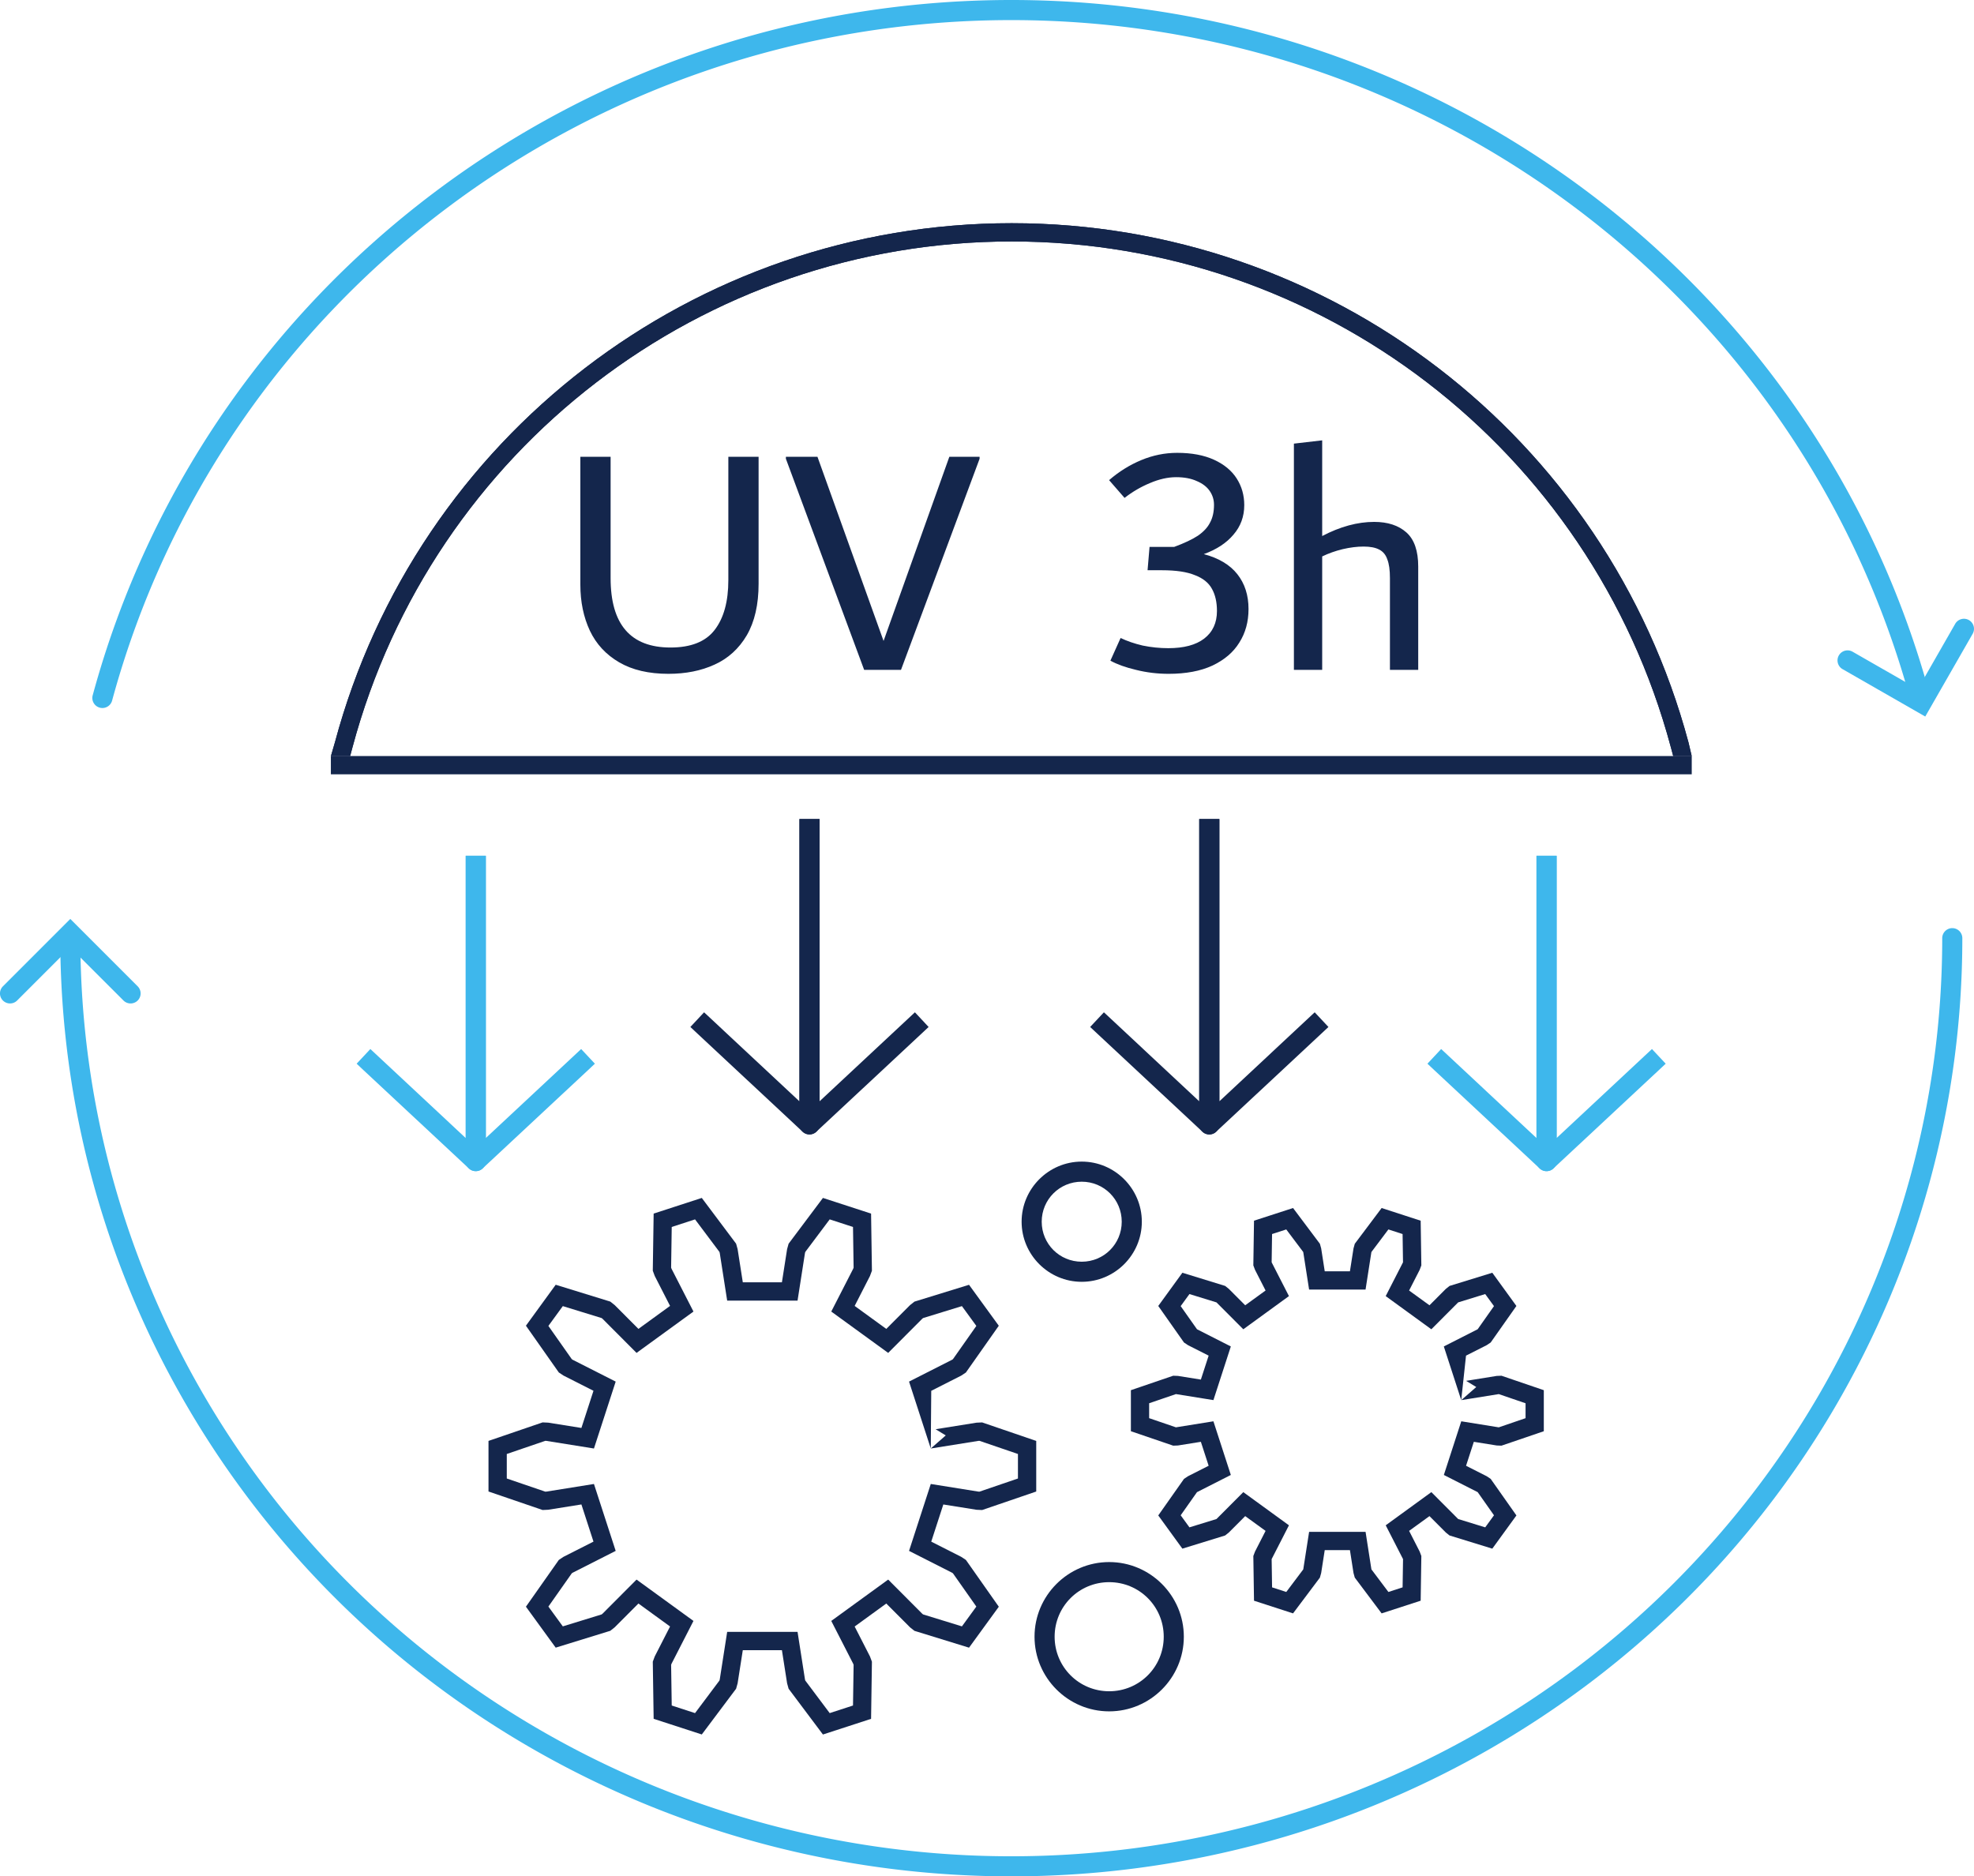 <svg xmlns="http://www.w3.org/2000/svg" viewBox="0 0 108.045 102.705" height="102.705" width="108.045" id="svg1" version="1.1">
  <defs id="defs1"></defs>
  <g transform="translate(-22.614,-175.805)" id="g1">
    <g transform="translate(-144.188,17.022)" id="g120">
      <path id="path13-4" d="m 222.176,171 c -17.356,0 -32.553,11.659 -37.045,28.424 l -0.216,0.742 h 1.052 l 0.129,-0.482 C 190.472,183.352 205.268,172 222.176,172 c 16.908,0 31.702,11.352 36.078,27.684 l 0.129,0.482 h 1.013 l -0.175,-0.742 C 254.729,182.659 239.532,171 222.176,171 Z" style="color:#000000;fill:#14264c;fill-rule:evenodd;stroke-linecap:square;stroke-linejoin:round;-inkscape-stroke:none;paint-order:markers stroke fill"></path>
      <path transform="translate(-0.842,-115.368)" aria-label="UV-C" style="font-size:18px;font-family:Dubai;-inkscape-font-specification:Dubai;fill:#14264c;fill-rule:evenodd;stroke-linecap:square;stroke-linejoin:round;paint-order:markers stroke fill" id="text10-3" d="m 204.233,311.034 c -1.08,0 -1.98,-0.21 -2.7,-0.63 -0.72,-0.42 -1.254,-0.996 -1.602,-1.728 -0.348,-0.744 -0.522,-1.584 -0.522,-2.52 v -7.002 h 1.656 v 6.642 c 0,2.532 1.092,3.798 3.276,3.798 1.116,0 1.92,-0.318 2.412,-0.954 0.504,-0.648 0.756,-1.56 0.756,-2.736 v -6.75 h 1.656 v 6.948 c 0,1.14 -0.216,2.082 -0.648,2.826 -0.432,0.732 -1.02,1.266 -1.764,1.602 -0.732,0.336 -1.572,0.504 -2.52,0.504 z m 15.372,-11.88 h 1.656 v 0.108 l -4.302,11.556 h -2.016 l -4.284,-11.556 v -0.108 h 1.728 l 3.618,10.08 z m 2.304,7.56 v -1.44 z"></path>
      <path id="path31" d="m 184.912,200.166 v 1 h 0.5 73.486 0.5 v -1 h -0.5 -73.486 z" style="color:#000000;fill:#14264c;fill-rule:evenodd;stroke-linecap:square;stroke-linejoin:round;-inkscape-stroke:none;paint-order:markers stroke fill"></path>
      <path id="path35" d="m 192.293,205.625 v 0.551 16.164 a 0.55,0.55 0 0 0 0.924,0.4 l 5.744,-5.357 0.402,-0.377 -0.752,-0.803 -0.4,0.375 -4.818,4.496 V 206.176 205.625 Z" style="color:#000000;fill:#3eb7ec;fill-rule:evenodd;stroke-linecap:square;stroke-linejoin:round;-inkscape-stroke:none;paint-order:markers stroke fill"></path>
      <path id="path37" d="m 192.293,205.625 v 0.551 14.9 l -4.818,-4.498 -0.402,-0.375 -0.75,0.803 0.4,0.377 5.744,5.357 a 0.55,0.55 0 0 0 0.926,-0.4 V 206.176 205.625 Z" style="color:#000000;fill:#3eb7ec;fill-rule:evenodd;stroke-linecap:square;stroke-linejoin:round;-inkscape-stroke:none;paint-order:markers stroke fill"></path>
      <path aria-label="3h" transform="translate(-0.842,-115.368)" style="font-size:18px;font-family:Dubai;-inkscape-font-specification:Dubai;fill:#14264c;fill-rule:evenodd;stroke-linecap:square;stroke-linejoin:round;paint-order:markers stroke fill" id="text43" d="m 233.533,304.482 q 1.224,0.324 1.836,1.098 0.612,0.774 0.612,1.908 0,1.044 -0.504,1.836 -0.486,0.792 -1.476,1.26 -0.972,0.45 -2.394,0.45 -0.918,0 -1.782,-0.216 -0.846,-0.198 -1.404,-0.504 l 0.558,-1.242 q 0.522,0.252 1.206,0.414 0.702,0.144 1.404,0.144 1.278,0 1.962,-0.522 0.702,-0.54 0.702,-1.512 0,-0.72 -0.27,-1.206 -0.27,-0.504 -0.936,-0.756 -0.648,-0.27 -1.8,-0.27 h -0.792 l 0.108,-1.278 h 1.35 q 0.828,-0.306 1.296,-0.612 0.468,-0.324 0.666,-0.72 0.216,-0.396 0.216,-0.972 0,-0.414 -0.234,-0.756 -0.234,-0.342 -0.702,-0.54 -0.468,-0.216 -1.134,-0.216 -0.684,0 -1.44,0.324 -0.738,0.306 -1.386,0.81 l -0.846,-0.972 q 0.81,-0.702 1.764,-1.098 0.954,-0.396 1.962,-0.396 1.188,0 2.016,0.378 0.828,0.378 1.242,1.026 0.414,0.648 0.414,1.458 0,0.936 -0.594,1.62 -0.576,0.684 -1.62,1.062 z m 9.324,-1.764 q 1.116,0 1.764,0.576 0.648,0.576 0.648,1.872 v 5.652 h -1.548 v -5.022 q 0,-0.666 -0.144,-1.026 -0.126,-0.378 -0.45,-0.54 -0.306,-0.162 -0.846,-0.162 -0.54,0 -1.152,0.144 -0.594,0.144 -1.116,0.396 v 6.21 h -1.548 v -12.384 l 1.548,-0.18 v 5.238 q 1.476,-0.774 2.844,-0.774 z"></path>
      <path id="path38" d="m 210.559,203.615 v 0.551 16.164 a 0.55,0.55 0 0 0 0.924,0.4 l 5.744,-5.357 0.402,-0.377 -0.75,-0.803 -0.402,0.375 -4.818,4.496 v -14.898 -0.551 z" style="color:#000000;fill:#14264c;fill-rule:evenodd;stroke-linecap:square;stroke-linejoin:round;-inkscape-stroke:none;paint-order:markers stroke fill"></path>
      <path id="path39" d="m 210.559,203.615 v 0.551 14.9 l -4.818,-4.498 -0.402,-0.375 -0.75,0.803 0.402,0.377 5.742,5.357 a 0.55,0.55 0 0 0 0.926,-0.4 v -16.164 -0.551 z" style="color:#000000;fill:#14264c;fill-rule:evenodd;stroke-linecap:square;stroke-linejoin:round;-inkscape-stroke:none;paint-order:markers stroke fill"></path>
      <path id="path40" d="m 232.441,203.615 v 0.551 16.164 a 0.55,0.55 0 0 0 0.926,0.4 l 5.744,-5.357 0.402,-0.377 -0.752,-0.803 -0.402,0.375 -4.816,4.496 v -14.898 -0.551 z" style="color:#000000;fill:#14264c;fill-rule:evenodd;stroke-linecap:square;stroke-linejoin:round;-inkscape-stroke:none;paint-order:markers stroke fill"></path>
      <path id="path41" d="m 232.441,203.615 v 0.551 14.898 l -4.816,-4.496 -0.402,-0.375 -0.752,0.803 0.402,0.377 5.744,5.357 a 0.55,0.55 0 0 0 0.926,-0.4 v -16.164 -0.551 z" style="color:#000000;fill:#14264c;fill-rule:evenodd;stroke-linecap:square;stroke-linejoin:round;-inkscape-stroke:none;paint-order:markers stroke fill"></path>
      <path id="path42" d="m 250.9,205.625 v 0.551 16.164 a 0.55,0.55 0 0 0 0.926,0.4 l 5.744,-5.357 0.402,-0.377 -0.752,-0.803 -0.402,0.375 -4.816,4.496 V 206.176 205.625 Z" style="color:#000000;fill:#3eb7ec;fill-rule:evenodd;stroke-linecap:square;stroke-linejoin:round;-inkscape-stroke:none;paint-order:markers stroke fill"></path>
      <path id="path43" d="m 250.9,205.625 v 0.551 14.898 l -4.816,-4.496 -0.402,-0.375 -0.75,0.803 0.4,0.377 5.744,5.357 a 0.55,0.55 0 0 0 0.926,-0.4 V 206.176 205.625 Z" style="color:#000000;fill:#3eb7ec;fill-rule:evenodd;stroke-linecap:square;stroke-linejoin:round;-inkscape-stroke:none;paint-order:markers stroke fill"></path>
      <path id="path100" d="m 226.01,222.365 c -1.811,0 -3.291,1.48 -3.291,3.291 0,1.811 1.48,3.289 3.291,3.289 1.811,0 3.289,-1.479 3.289,-3.289 0,-1.811 -1.479,-3.291 -3.289,-3.291 z m 0,1.1 c 1.216,0 2.189,0.975 2.189,2.191 0,1.216 -0.973,2.189 -2.189,2.189 -1.216,0 -2.191,-0.973 -2.191,-2.189 0,-1.216 0.975,-2.191 2.191,-2.191 z" style="color:#000000;fill:#14264c;fill-rule:evenodd;stroke-linecap:round;-inkscape-stroke:none;paint-order:markers stroke fill"></path>
      <path id="path101" d="m 227.512,244.285 c -2.25,0 -4.086,1.836 -4.086,4.086 0,2.25 1.836,4.086 4.086,4.086 2.25,1e-5 4.086,-1.836 4.086,-4.086 0,-2.25 -1.836,-4.086 -4.086,-4.086 z m 0,1.1 c 1.655,-1e-5 2.986,1.331 2.986,2.986 0,1.655 -1.331,2.986 -2.986,2.986 -1.655,0 -2.986,-1.331 -2.986,-2.986 0,-1.655 1.331,-2.986 2.986,-2.986 z" style="color:#000000;fill:#14264c;fill-rule:evenodd;stroke-linecap:round;-inkscape-stroke:none;paint-order:markers stroke fill"></path>
      <path id="path109" d="m 222.176,171 c -17.356,0 -32.553,11.659 -37.045,28.424 l -0.216,0.742 h 1.052 l 0.129,-0.482 C 190.472,183.352 205.268,172 222.176,172 c 16.908,0 31.702,11.352 36.078,27.684 l 0.129,0.482 h 1.013 l -0.175,-0.742 C 254.729,182.659 239.532,171 222.176,171 Z" style="color:#000000;fill:#14264c;fill-rule:evenodd;stroke-linecap:square;stroke-linejoin:round;-inkscape-stroke:none;paint-order:markers stroke fill"></path>
      <g id="path112">
        <g id="g116">
          <path id="path116" d="m 170.65,209.082 -3.688,3.689 a 0.55,0.55 0 0 0 0,0.777 0.55,0.55 0 0 0 0.777,0 l 2.91,-2.91 2.912,2.91 a 0.55,0.55 0 0 0 0.777,0 0.55,0.55 0 0 0 0,-0.777 z" style="color:#000000;fill:#3eb7ec;stroke-linecap:round;-inkscape-stroke:none"></path>
        </g>
        <path id="path117" d="m 170.65,209.586 a 0.55,0.55 0 0 0 -0.549,0.549 c 0,18.348 9.925,35.303 26.029,44.475 16.104,9.171 35.945,9.171 52.049,0 16.104,-9.171 26.029,-26.126 26.029,-44.475 a 0.55,0.55 0 0 0 -0.549,-0.549 0.55,0.55 0 0 0 -0.551,0.549 c 0,17.952 -9.708,34.541 -25.475,43.52 -15.767,8.979 -35.192,8.979 -50.959,0 -15.767,-8.979 -25.475,-25.568 -25.475,-43.52 a 0.55,0.55 0 0 0 -0.551,-0.549 z" style="color:#000000;fill:#3eb7ec;fill-rule:evenodd;stroke-linecap:round;-inkscape-stroke:none;paint-order:markers stroke fill"></path>
      </g>
      <g id="path113">
        <g id="g118">
          <path id="path118" d="m 274.152,192.672 a 0.55,0.55 0 0 0 -0.334,0.258 l -2.045,3.572 -3.572,-2.047 a 0.55,0.55 0 0 0 -0.752,0.205 0.55,0.55 0 0 0 0.205,0.75 l 4.525,2.594 2.594,-4.527 a 0.55,0.55 0 0 0 -0.203,-0.752 0.55,0.55 0 0 0 -0.418,-0.053 z" style="color:#000000;fill:#3eb7ec;stroke-linecap:round;-inkscape-stroke:none"></path>
        </g>
        <path id="path119" d="m 222.156,158.783 c -23.554,1e-5 -44.183,15.61 -50.281,38.061 a 0.55,0.55 0 0 0 0.387,0.674 0.55,0.55 0 0 0 0.676,-0.387 c 5.968,-21.97 26.151,-37.248 49.219,-37.248 23.068,0 43.249,15.278 49.217,37.248 a 0.55,0.55 0 0 0 0.676,0.387 0.55,0.55 0 0 0 0.387,-0.674 c -6.099,-22.451 -26.725,-38.061 -50.279,-38.061 z" style="color:#000000;fill:#3eb7ec;fill-rule:evenodd;stroke-linecap:round;-inkscape-stroke:none;paint-order:markers stroke fill"></path>
      </g>
      <g style="fill:none;stroke:#14264c" id="g97" transform="translate(240,236)">
        <path id="path97" d="m -2.424,-11.094 -2.137,0.693 -0.037,2.447 0.092,0.244 0.578,1.131 -1.115,0.809 -0.896,-0.898 -0.203,-0.162 -2.34,-0.721 -1.32,1.818 1.408,2 0.217,0.145 1.133,0.574 -0.426,1.311 -1.254,-0.201 -0.26,-0.01 -2.316,0.791 v 2.246 l 2.316,0.791 0.26,-0.01 1.254,-0.201 0.426,1.311 -1.133,0.574 -0.217,0.145 -1.408,2 1.32,1.818 2.34,-0.721 0.203,-0.162 0.896,-0.898 1.115,0.809 -0.578,1.131 -0.092,0.244 0.037,2.447 2.137,0.693 1.469,-1.957 0.07,-0.252 0.195,-1.254 H 0.689 L 0.885,8.885 0.955,9.137 2.424,11.094 4.561,10.4 4.598,7.953 4.506,7.709 3.928,6.578 5.043,5.77 l 0.896,0.898 0.203,0.162 2.34,0.721 1.32,-1.818 -1.408,-2 L 8.178,3.588 7.045,3.014 7.471,1.703 8.725,1.904 8.984,1.914 11.301,1.123 v -2.246 l -2.316,-0.791 -0.26,0.01 -1.676,0.27 0.555,0.338 -0.82,0.717 0.424,-0.068 1.617,-0.26 h 0.016 l 1.461,0.5 v 0.816 l -1.461,0.5 H 8.824 L 6.783,0.58 5.83,3.518 7.672,4.453 7.684,4.461 8.574,5.725 8.094,6.385 6.617,5.93 6.605,5.92 5.146,4.457 2.648,6.273 3.59,8.111 3.596,8.125 3.572,9.67 2.795,9.922 1.867,8.688 1.863,8.672 1.545,6.631 H -1.545 L -1.863,8.672 -1.867,8.688 -2.795,9.922 -3.572,9.67 -3.596,8.125 l 0.006,-0.014 0.941,-1.838 -2.498,-1.816 -1.459,1.463 -0.012,0.01 -1.477,0.455 -0.48,-0.66 0.891,-1.264 0.012,-0.008 1.842,-0.936 -0.953,-2.937 -2.041,0.328 h -0.016 l -1.461,-0.5 v -0.816 l 1.461,-0.5 h 0.016 l 2.041,0.328 0.953,-2.937 -1.842,-0.936 -0.012,-0.008 -0.891,-1.264 0.48,-0.66 1.477,0.455 0.012,0.01 1.459,1.463 2.498,-1.816 -0.941,-1.838 -0.006,-0.014 0.023,-1.545 0.777,-0.252 0.928,1.234 0.004,0.016 0.318,2.041 h 3.09 l 0.318,-2.041 0.004,-0.016 0.928,-1.234 0.777,0.252 0.023,1.545 -0.006,0.014 -0.941,1.838 2.498,1.816 1.459,-1.463 0.012,-0.01 1.477,-0.455 0.48,0.66 -0.891,1.264 -0.012,0.008 -1.842,0.936 0.953,2.937 0.262,-2.434 1.133,-0.574 0.217,-0.145 1.408,-2 L 8.482,-7.551 6.143,-6.83 5.939,-6.668 5.043,-5.77 3.928,-6.578 4.506,-7.709 4.598,-7.953 4.561,-10.4 2.424,-11.094 0.955,-9.137 0.885,-8.885 0.689,-7.631 h -1.379 l -0.195,-1.254 -0.07,-0.252 z" style="color:#000000;fill:#14264c;stroke:none;-inkscape-stroke:none"></path>
      </g>
      <g style="fill:none;stroke:#14264c;stroke-width:1.291" id="g99" transform="matrix(0.774,0,0,0.774,208.529,239.039)">
        <path id="path99" d="m -4.283,-18.973 -3.404,1.107 -0.061,4.041 0.139,0.373 1.082,2.115 -2.236,1.625 -1.678,-1.682 -0.312,-0.248 -3.861,-1.191 -2.105,2.896 2.326,3.307 0.332,0.221 2.119,1.074 -0.854,2.629 -2.348,-0.375 -0.396,-0.018 -3.826,1.309 v 3.578 l 3.826,1.309 0.396,-0.018 2.348,-0.375 0.854,2.629 -2.119,1.074 -0.332,0.221 -2.326,3.307 2.105,2.896 3.861,-1.191 0.312,-0.248 1.678,-1.682 2.236,1.625 -1.082,2.115 -0.139,0.373 0.061,4.041 3.404,1.107 2.426,-3.234 L -1.75,15.354 -1.383,13.008 h 2.766 L 1.75,15.354 1.857,15.738 4.283,18.973 7.688,17.865 7.748,13.824 7.609,13.451 6.527,11.336 8.764,9.711 l 1.678,1.682 0.312,0.248 3.861,1.191 L 16.721,9.936 14.395,6.629 14.062,6.408 11.943,5.334 l 0.854,-2.629 2.348,0.375 0.396,0.018 3.826,-1.309 v -3.578 l -3.826,-1.309 -0.396,0.018 -2.893,0.463 0.717,0.438 -1.059,0.926 0.547,-0.088 2.816,-0.451 0.08,-0.004 2.721,0.93 v 1.734 l -2.721,0.93 -0.08,-0.004 -3.363,-0.539 -1.537,4.732 3.037,1.541 0.066,0.043 1.656,2.354 -1.02,1.4 -2.748,-0.846 -0.062,-0.051 -2.404,-2.412 -4.025,2.924 1.553,3.031 0.027,0.076 -0.043,2.875 -1.648,0.537 -1.727,-2.303 -0.021,-0.076 -0.525,-3.365 h -4.977 l -0.525,3.365 -0.021,0.076 -1.727,2.303 -1.648,-0.537 -0.043,-2.875 0.027,-0.076 1.553,-3.031 -4.025,-2.924 -2.404,2.412 -0.062,0.051 -2.748,0.846 -1.02,-1.4 1.656,-2.354 0.066,-0.043 3.037,-1.541 -1.537,-4.732 -3.363,0.539 -0.08,0.004 -2.721,-0.93 v -1.734 l 2.721,-0.93 0.08,0.004 3.363,0.539 1.537,-4.732 -3.037,-1.541 -0.066,-0.043 -1.656,-2.354 1.02,-1.4 2.748,0.846 0.062,0.051 2.404,2.412 4.025,-2.924 -1.553,-3.031 -0.027,-0.076 0.043,-2.875 1.648,-0.537 1.727,2.303 0.021,0.076 0.525,3.365 h 4.977 l 0.525,-3.365 0.021,-0.076 1.727,-2.303 1.648,0.537 0.043,2.875 -0.027,0.076 -1.553,3.031 4.025,2.924 2.404,-2.412 0.062,-0.051 2.748,-0.846 1.02,1.4 -1.656,2.354 -0.066,0.043 -3.037,1.541 1.537,4.732 0.033,-4.08 2.119,-1.074 0.332,-0.221 2.326,-3.307 -2.105,-2.896 -3.861,1.191 -0.312,0.248 L 8.764,-9.711 6.527,-11.336 7.609,-13.451 7.748,-13.824 7.688,-17.865 4.283,-18.973 1.857,-15.738 1.75,-15.354 1.383,-13.008 h -2.766 L -1.75,-15.354 -1.857,-15.738 Z" style="color:#000000;fill:#14264c;stroke:none;-inkscape-stroke:none"></path>
      </g>
    </g>
  </g>
</svg>
